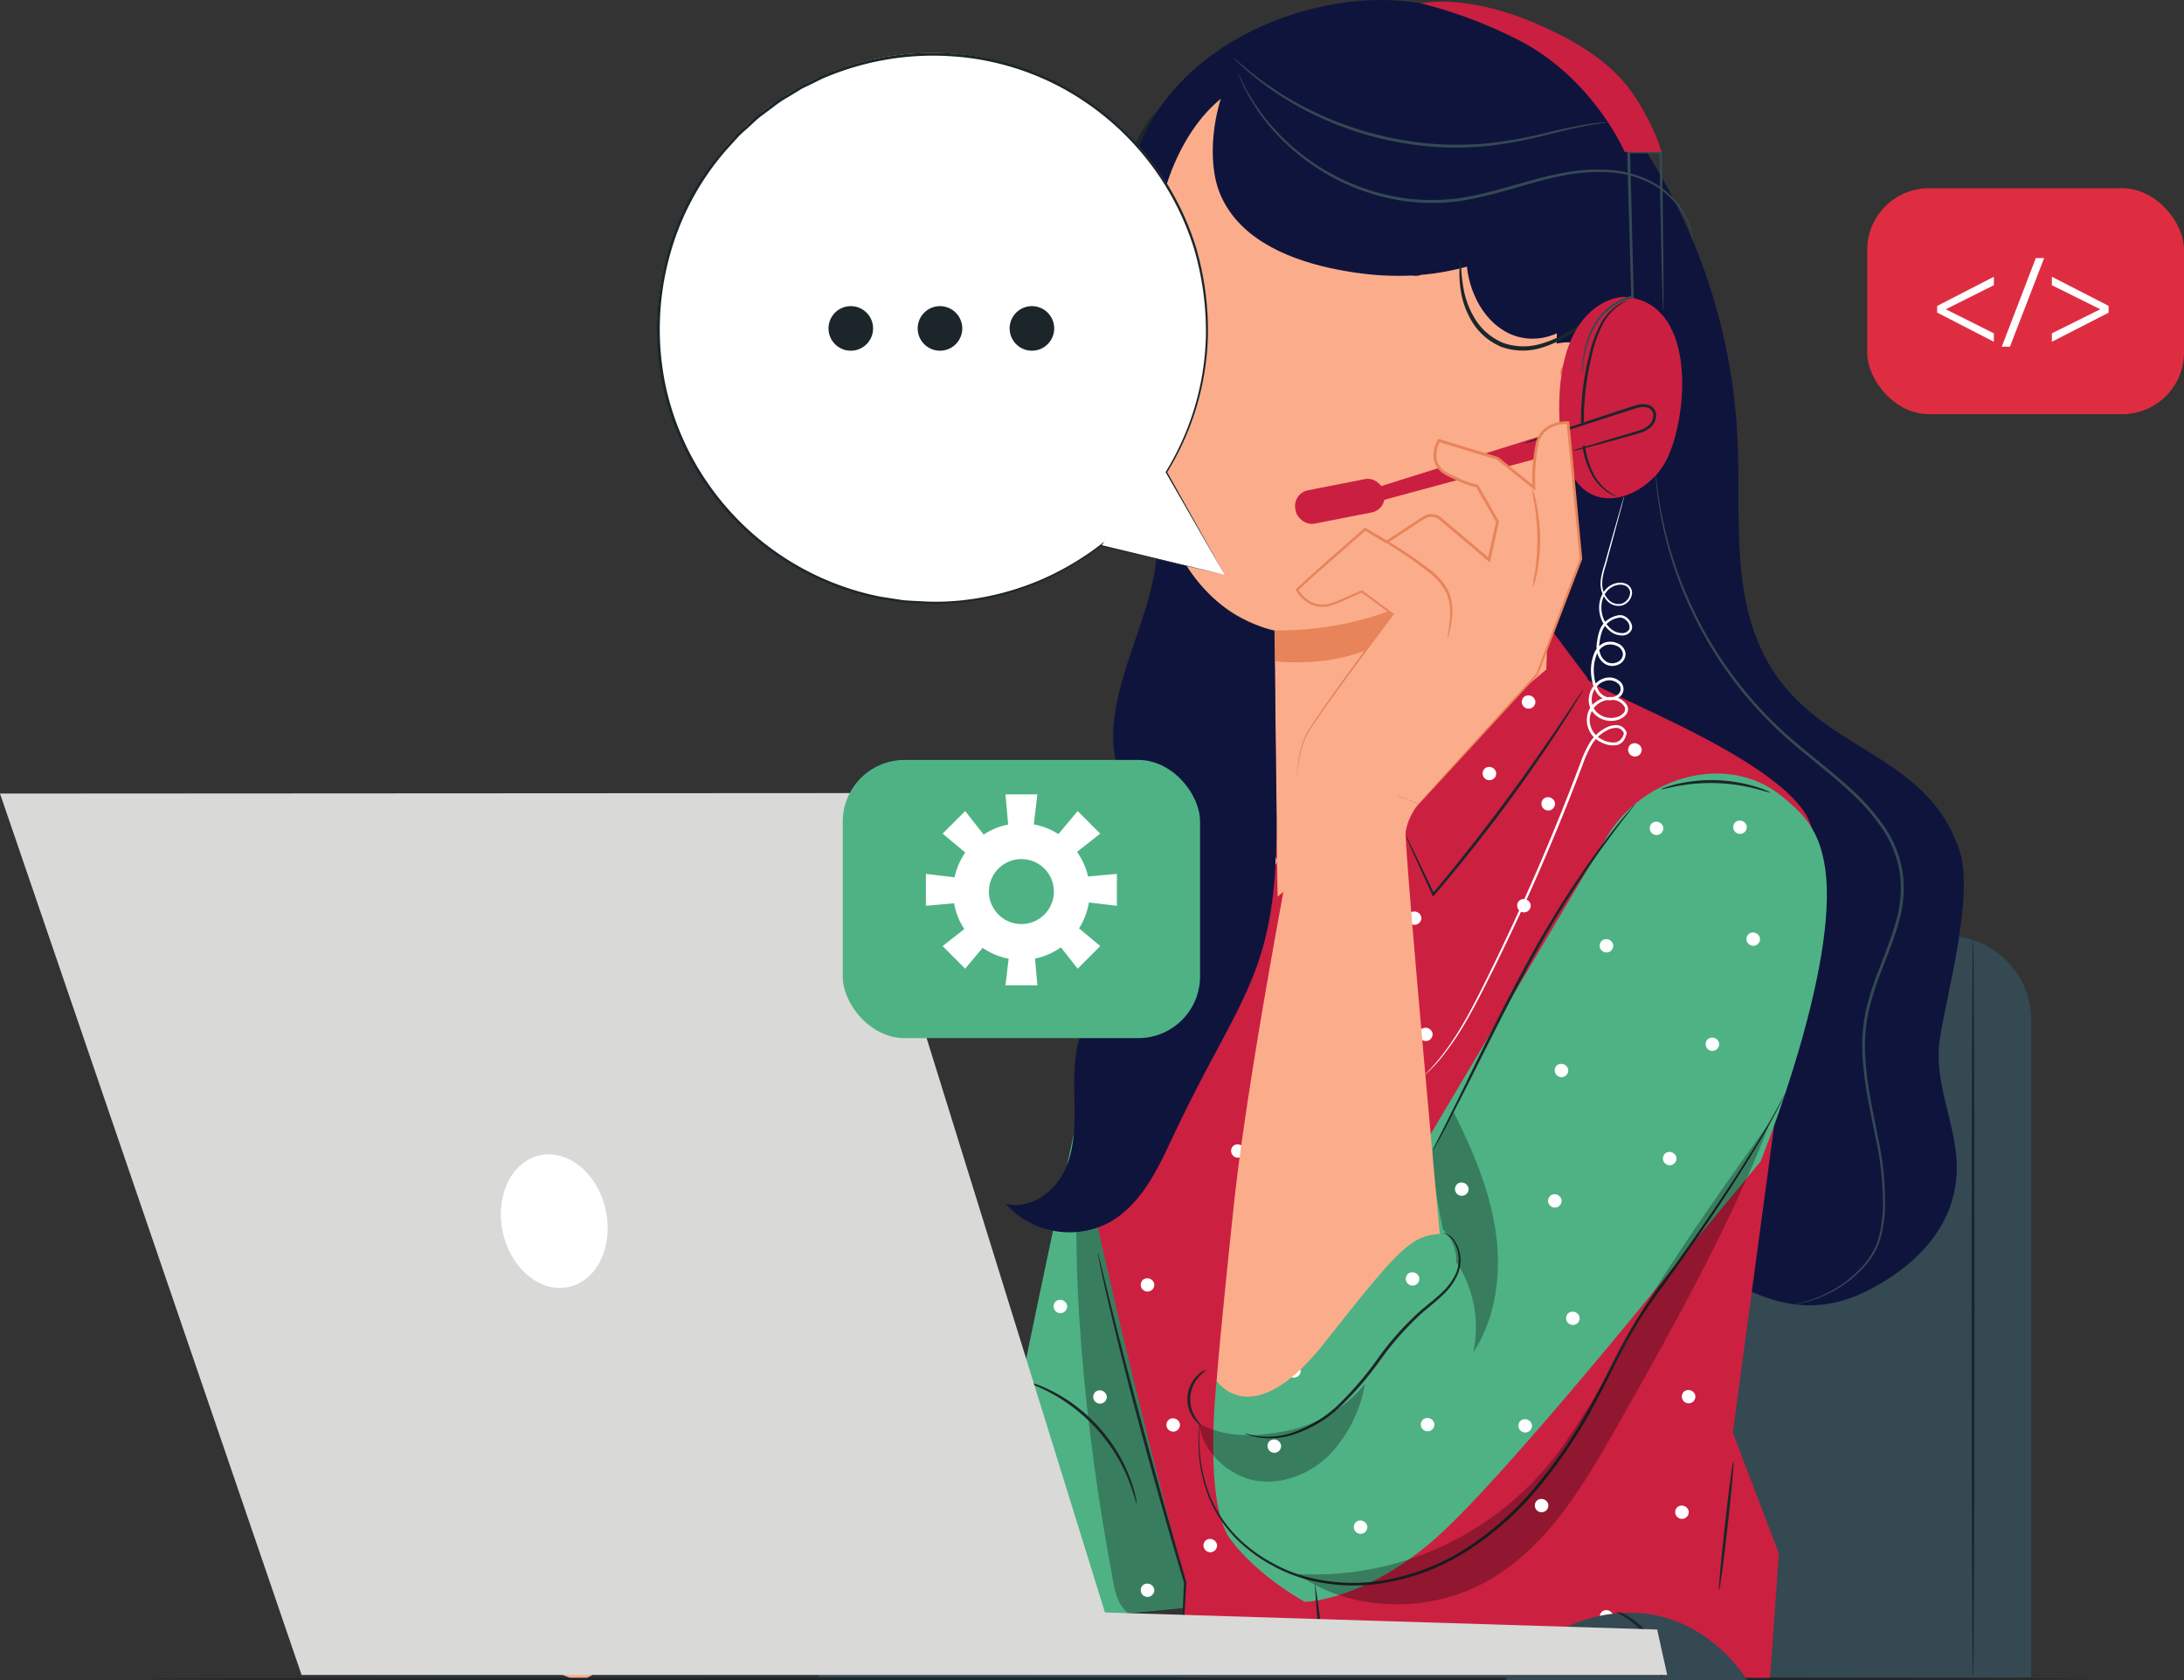 <svg xmlns="http://www.w3.org/2000/svg" width="391" height="300.82" viewBox="0 0 391 300.82">
  <rect x="0" y="0" width="391" height="300.82" fill="#333333" stroke="none"/>
  <g id="Group_4020" data-name="Group 4020" transform="translate(-296.319 -744.267)">
    <g id="Group_3796" data-name="Group 3796" transform="translate(536.186 911.796)">
      <path id="Rectangle_1607" data-name="Rectangle 1607" d="M15.126,0h93.526a15.126,15.126,0,0,1,15.126,15.126V132.744a0,0,0,0,1,0,0H0a0,0,0,0,1,0,0V15.126A15.126,15.126,0,0,1,15.126,0Z" fill="#344952"/>
      <g id="Group_3795" data-name="Group 3795" transform="translate(113.111 0.677)">
        <path id="Path_2247" data-name="Path 2247" d="M756.475,912.473c.144,0,.261,29.551.261,66s-.117,66-.261,66-.26-29.546-.26-66S756.332,912.473,756.475,912.473Z" transform="translate(-756.215 -912.473)" fill="#1c262a"/>
      </g>
    </g>
    <g id="Group_3986" data-name="Group 3986" transform="translate(386.508 744.267)">
      <g id="Group_3798" data-name="Group 3798" transform="translate(166.546 15.825)">
        <path id="Path_2248" data-name="Path 2248" d="M695.5,767.686a104.977,104.977,0,0,1,18.813,55.337c.582,13.3-1.208,27.474,5.1,39.2,9.055,16.816,28.649,16.245,34.648,34.377,2.609,7.886-2.2,25.242-3.5,33.447-1.474,9.326,4.23,17.156,2.756,26.482-1.351,8.549-7.748,14.65-15.433,18.631-6.836,3.541-13.157,3.635-20.27.69-13.552-5.61-24.833-11.533-34.489-22.574-13.557-15.5-17.652-36.965-19.968-57.427a503.974,503.974,0,0,1,3.069-135.753" transform="translate(-659.974 -760.092)" fill="#0f143d"/>
        <g id="Group_3797" data-name="Group 3797" transform="translate(39.61 68.373)">
          <path id="Path_2249" data-name="Path 2249" d="M724.48,977.753s.147-.046.437-.11.727-.135,1.281-.3a21.126,21.126,0,0,0,4.683-1.872,20.77,20.77,0,0,0,6.185-4.959,13.013,13.013,0,0,0,2.419-4.289,23.554,23.554,0,0,0,.845-5.495,53.894,53.894,0,0,0-1.3-12.742c-.872-4.537-2.055-9.381-2.34-14.623a30.179,30.179,0,0,1,.566-8.018,52.257,52.257,0,0,1,2.543-7.979c1.017-2.647,2.089-5.322,2.864-8.125a20.815,20.815,0,0,0,.693-8.7,19.672,19.672,0,0,0-3.244-8.084,37.562,37.562,0,0,0-5.671-6.425c-4.132-3.855-8.6-7.04-12.423-10.616a70.348,70.348,0,0,1-16.179-22.337,68.529,68.529,0,0,1-3.725-9.973c-.48-1.493-.753-2.931-1.1-4.228l-.7-3.6c-.319-2.184-.55-3.88-.614-5.041-.043-.56-.077-1-.1-1.316-.02-.3-.017-.45-.017-.45s.033.15.07.445c.038.319.089.753.154,1.311.1,1.155.361,2.844.708,5.016.225,1.079.475,2.276.747,3.583.357,1.29.643,2.719,1.135,4.2a69.326,69.326,0,0,0,3.779,9.9,70.522,70.522,0,0,0,16.17,22.139c3.8,3.54,8.277,6.717,12.446,10.6a38.031,38.031,0,0,1,5.753,6.509,20.178,20.178,0,0,1,3.33,8.3,21.322,21.322,0,0,1-.709,8.91c-.789,2.843-1.87,5.532-2.888,8.172a51.88,51.88,0,0,0-2.532,7.9,29.726,29.726,0,0,0-.573,7.891c.267,5.181,1.427,10.013,2.284,14.565a53.877,53.877,0,0,1,1.24,12.842,23.729,23.729,0,0,1-.9,5.58,13.276,13.276,0,0,1-2.509,4.371,20.759,20.759,0,0,1-6.315,4.954,20.234,20.234,0,0,1-4.752,1.794A12.135,12.135,0,0,1,724.48,977.753Z" transform="translate(-699.584 -828.465)" fill="#344952"/>
        </g>
      </g>
      <g id="Group_3832" data-name="Group 3832" transform="translate(0 111.63)">
        <g id="Group_3819" data-name="Group 3819" transform="translate(0 24.533)">
          <g id="Group_3817" data-name="Group 3817">
            <path id="Path_2250" data-name="Path 2250" d="M538.3,1013.486l47.987-22.793s18.69-90.745,22.224-97.56,18.306-12.7,18.306-12.7l-2.475,122.881-4.384,28.344-67.679,6.412Z" transform="translate(-493.427 -880.43)" fill="#4eb285"/>
            <g id="Group_3815" data-name="Group 3815" transform="translate(0 124.253)">
              <g id="Group_3799" data-name="Group 3799" transform="translate(2.989 30.3)">
                <path id="Path_2251" data-name="Path 2251" d="M497.338,1034.983c-.265-.01-1.6.825-.481,2.932s9.243,9.075,11.634,6.648-1.26-5.389-1.26-5.389Z" transform="translate(-496.417 -1034.983)" fill="#fbad8b"/>
              </g>
              <g id="Group_3802" data-name="Group 3802" transform="translate(0 6.93)">
                <g id="Group_3801" data-name="Group 3801">
                  <g id="Group_3800" data-name="Group 3800">
                    <path id="Path_2252" data-name="Path 2252" d="M507.576,1039.269s9.812,1.237,13.591,2.673c4.1,1.56,9.1.5,12.464-1.782a35.45,35.45,0,0,0,5.324-4.339l12.519-.2a15.029,15.029,0,0,0,2.442-15.512,16.776,16.776,0,0,0-2.868-4.886c-1.487-1.608-3.836-2.912-7.894-3.613l-14.873,3.212s-23.042-1.647-27.137.29c0,0-5.149,3.054-6.742,4.334-.6.483-2.425,6.346,1.322,9.394,0,0-3.262,2.595-1.495,4.922l.847,1.033s-2.195,2.84-1.068,4.076,10.985,7.015,14.512,5.637.608-4.644-.944-5.242" transform="translate(-493.427 -1011.613)" fill="#fbad8b"/>
                  </g>
                </g>
              </g>
              <g id="Group_3804" data-name="Group 3804" transform="translate(2.243 19.091)">
                <g id="Group_3803" data-name="Group 3803">
                  <path id="Path_2253" data-name="Path 2253" d="M498.191,1023.777a9.142,9.142,0,0,1,1.219.435c.777.3,1.9.716,3.32,1.166.707.226,1.487.455,2.33.678s1.759.41,2.712.719a5.816,5.816,0,0,1,2.7,1.63,3.335,3.335,0,0,1,.722,3.29,2.6,2.6,0,0,1-1.218,1.309,4.566,4.566,0,0,1-1.639.456,13.584,13.584,0,0,1-3.126-.165,27.583,27.583,0,0,1-5.085-1.325c-1.409-.5-2.52-.969-3.287-1.3a7.653,7.653,0,0,1-1.171-.555,7.982,7.982,0,0,1,1.23.407c.784.281,1.909.71,3.321,1.169a29.353,29.353,0,0,0,5.046,1.226,13.553,13.553,0,0,0,3.03.14,4.209,4.209,0,0,0,1.49-.417,2.189,2.189,0,0,0,1.029-1.1,2.953,2.953,0,0,0-.649-2.879,5.511,5.511,0,0,0-2.514-1.529c-.918-.309-1.837-.5-2.682-.75s-1.626-.485-2.332-.73c-1.412-.488-2.529-.951-3.29-1.293A6.928,6.928,0,0,1,498.191,1023.777Z" transform="translate(-495.67 -1023.774)" fill="#e8845a"/>
                </g>
              </g>
              <g id="Group_3806" data-name="Group 3806" transform="translate(3.415 11.997)">
                <g id="Group_3805" data-name="Group 3805">
                  <path id="Path_2254" data-name="Path 2254" d="M499.073,1016.683a8.6,8.6,0,0,1,1.213.44c.773.3,1.892.726,3.295,1.194s3.091.976,4.992,1.432a6.832,6.832,0,0,1,2.909,1.177,2.479,2.479,0,0,1,.854,1.505,3.134,3.134,0,0,1-.254,1.751,4.209,4.209,0,0,1-2.568,2.186,6.793,6.793,0,0,1-3.128.248,30.022,30.022,0,0,1-5.029-1.457L498.041,1024a7.865,7.865,0,0,1-1.2-.478,7.765,7.765,0,0,1,1.249.327l3.356,1.037a32.473,32.473,0,0,0,4.987,1.357,6.475,6.475,0,0,0,2.95-.253,3.833,3.833,0,0,0,2.324-1.972,2.32,2.32,0,0,0-.489-2.788,6.619,6.619,0,0,0-2.736-1.113,51.811,51.811,0,0,1-5-1.524c-1.4-.506-2.506-.978-3.262-1.321A7.059,7.059,0,0,1,499.073,1016.683Z" transform="translate(-496.842 -1016.68)" fill="#e8845a"/>
                </g>
              </g>
              <g id="Group_3808" data-name="Group 3808" transform="translate(9.411 10.092)">
                <g id="Group_3807" data-name="Group 3807">
                  <path id="Path_2255" data-name="Path 2255" d="M503.8,1018.709a74.925,74.925,0,0,0-.945-3.931,4.9,4.9,0,0,1,.945,3.931Z" transform="translate(-502.839 -1014.775)" fill="#e8845a"/>
                </g>
              </g>
              <g id="Group_3812" data-name="Group 3812" transform="translate(9.872)">
                <g id="Group_3809" data-name="Group 3809" transform="translate(0.202 0.203)">
                  <path id="Path_2256" data-name="Path 2256" d="M538.431,1019l-8.748-3.371s-24.292-11.337-24.7-10.723-1.727.547-1.439,3.509,14.443,8.931,14.891,9.958-.3,6.214,4.929,9.929,9,3.8,9,3.8" transform="translate(-503.501 -1004.886)" fill="#fbad8b"/>
                </g>
                <g id="Group_3811" data-name="Group 3811">
                  <g id="Group_3810" data-name="Group 3810">
                    <path id="Path_2257" data-name="Path 2257" d="M532.363,1032.1a.653.653,0,0,1-.208.006c-.137-.006-.34-.021-.605-.059a13.675,13.675,0,0,1-2.272-.545,22.011,22.011,0,0,1-7.418-4.269,10.534,10.534,0,0,1-2.982-5.114,24.036,24.036,0,0,1-.517-3.266,1.847,1.847,0,0,0-.086-.376.706.706,0,0,0-.229-.234,7.891,7.891,0,0,0-.71-.459c-.5-.293-1.015-.573-1.54-.855-2.107-1.123-4.35-2.258-6.612-3.558-1.13-.65-2.268-1.339-3.372-2.127a12.752,12.752,0,0,1-1.584-1.321,4.395,4.395,0,0,1-.667-.843,1.853,1.853,0,0,1-.2-.546,4.354,4.354,0,0,1-.052-.538,3.834,3.834,0,0,1,.375-2.113,2.5,2.5,0,0,1,.771-.774,1.469,1.469,0,0,0,.336-.29c.026-.024-.021.009.084-.083a.263.263,0,0,1,.171-.055.808.808,0,0,1,.172.014c.093.018.181.038.265.062,1.315.4,2.52.935,3.728,1.431,2.4,1.013,4.694,2.035,6.876,3.015,4.362,1.965,8.268,3.778,11.543,5.314.82.376,1.6.768,2.336,1.082l2.14.842,3.425,1.356,2.158.873.558.237a.824.824,0,0,1,.185.094.8.8,0,0,1-.2-.055l-.573-.2-2.187-.8-3.453-1.293-2.154-.813c-.762-.312-1.529-.69-2.356-1.06l-11.576-5.231c-2.185-.97-4.48-1.985-6.877-2.99-1.2-.49-2.426-1.023-3.68-1.408-.078-.022-.154-.039-.226-.053a.467.467,0,0,0-.08-.008c-.005-.014,0,.03-.012-.033s.005-.065-.016-.1a.068.068,0,0,0-.029-.029c.276.187.07.061.128.106l-.024.031a1.83,1.83,0,0,1-.423.376,2.1,2.1,0,0,0-.659.653,3.474,3.474,0,0,0-.317,1.884,1.811,1.811,0,0,0,.2.9,4.01,4.01,0,0,0,.6.758,12.484,12.484,0,0,0,1.529,1.276c1.084.774,2.212,1.461,3.335,2.11,2.247,1.3,4.481,2.438,6.589,3.572.527.286,1.046.569,1.551.871a7.916,7.916,0,0,1,.743.487,1.021,1.021,0,0,1,.344.388,2.175,2.175,0,0,1,.1.453,23.971,23.971,0,0,0,.49,3.24,10.269,10.269,0,0,0,2.855,4.99,20.109,20.109,0,0,0,3.937,2.8,20.877,20.877,0,0,0,3.33,1.526,15.731,15.731,0,0,0,2.234.615c.261.051.461.079.6.1A.985.985,0,0,1,532.363,1032.1Z" transform="translate(-503.299 -1004.683)" fill="#e8845a"/>
                  </g>
                </g>
              </g>
              <g id="Group_3814" data-name="Group 3814" transform="translate(2.141 28.557)">
                <g id="Group_3813" data-name="Group 3813">
                  <path id="Path_2258" data-name="Path 2258" d="M505.573,1033.244a3.059,3.059,0,0,1,.93.271,9.166,9.166,0,0,1,2.29,1.324,8.257,8.257,0,0,1,1.324,1.284,2.786,2.786,0,0,1,.706,2.045,2.269,2.269,0,0,1-1.619,1.75,4.379,4.379,0,0,1-2.546-.08,46.737,46.737,0,0,1-8.053-3.234,25.753,25.753,0,0,1-2.265-1.339,4,4,0,0,1-.771-.581,4.818,4.818,0,0,1,.854.445c.538.3,1.322.733,2.313,1.217a55.914,55.914,0,0,0,8.031,3.1,4.034,4.034,0,0,0,2.311.094,1.894,1.894,0,0,0,1.371-1.423,2.467,2.467,0,0,0-.6-1.784,8.421,8.421,0,0,0-1.237-1.266A13.831,13.831,0,0,0,505.573,1033.244Z" transform="translate(-495.568 -1033.24)" fill="#e8845a"/>
                </g>
              </g>
            </g>
            <g id="Group_3816" data-name="Group 3816" transform="translate(102.503 64.091)" opacity="0.3">
              <path id="Path_2259" data-name="Path 2259" d="M619.61,1031.684c-7.859-26.509-14.792-60.654-22.651-87.163-2.873,24.475.723,56.784,5.228,81.011.528,2.839.77,5.623,2.972,7.49l14.451-1.338" transform="translate(-595.93 -944.521)" fill="#030504"/>
            </g>
          </g>
          <g id="Group_3818" data-name="Group 3818" transform="translate(92.743 110.896)">
            <path id="Path_2260" data-name="Path 2260" d="M606.738,1013.486c-.1.025-.437-1.731-1.5-4.377a30.589,30.589,0,0,0-2.254-4.46,30.872,30.872,0,0,0-8.276-8.914,30.748,30.748,0,0,0-4.281-2.579c-2.56-1.259-4.286-1.72-4.253-1.823a5.671,5.671,0,0,1,1.217.288,11.526,11.526,0,0,1,1.4.461,19,19,0,0,1,1.8.742,28.034,28.034,0,0,1,4.4,2.52,29.456,29.456,0,0,1,8.408,9.056,27.912,27.912,0,0,1,2.187,4.575,18.791,18.791,0,0,1,.607,1.85,11.556,11.556,0,0,1,.356,1.425A5.632,5.632,0,0,1,606.738,1013.486Z" transform="translate(-586.171 -991.326)" fill="#1c262a"/>
          </g>
        </g>
        <path id="Path_2261" data-name="Path 2261" d="M621.727,879.193s-25.138,56.151-25.138,66.46,18.835,81.936,18.835,81.936c-.179,2.842-.912,17.119-.912,17.119l105.59.362h0l1.607-22.7-8.241-21.631L721.7,939.6s5.542-35.5,6.035-45.43c.616-12.424-41.466-26.823-40.318-28.543l-7.267-9.727L638.518,889.7l-8.225-23.759-9.857,9.316Z" transform="translate(-493.427 -855.897)" fill="#cc2041"/>
        <path id="Path_2262" data-name="Path 2262" d="M690.873,894.13c-11.426,19.337-32.344,54.576-32.344,54.576l-37.48,42.734s-2.451,21.717,2.452,28.373,13.311,11.208,13.311,11.208,9.895,0,22.462-10.508,47.243-53.943,47.243-53.943l11.91-14.361s14.2-34.884,11.546-52.637c-1.022-6.845-3.936-9.692-7.825-12.831C712.378,878.857,697.26,883.321,690.873,894.13Z" transform="translate(-493.427 -855.897)" fill="#4eb285"/>
        <g id="Group_3820" data-name="Group 3820" transform="translate(124.361 84.189)">
          <path id="Path_2263" data-name="Path 2263" d="M722.828,940.086a2.537,2.537,0,0,1-.173.4c-.135.279-.319.656-.554,1.139-.5,1-1.26,2.452-2.3,4.293-2.068,3.691-5.282,8.9-9.489,15.189-2.1,3.141-4.461,6.549-7.043,10.168-2.558,3.642-5.533,7.35-7.955,11.71-2.485,4.32-4.619,9.122-7.273,13.886a87.071,87.071,0,0,1-9.525,13.91,55.714,55.714,0,0,1-12.626,11.16,39.711,39.711,0,0,1-14.617,5.661,32.868,32.868,0,0,1-14.163-.6,27.011,27.011,0,0,1-5.989-2.429,27.334,27.334,0,0,1-4.935-3.341,23.008,23.008,0,0,1-6.183-8.093,26.091,26.091,0,0,1-2.015-7.442,33.384,33.384,0,0,1-.171-4.871c.031-.537.055-.957.073-1.266a2.529,2.529,0,0,1,.043-.429,2.7,2.7,0,0,1,.01.432c-.005.309-.012.728-.021,1.265a36.96,36.96,0,0,0,.267,4.844,26.372,26.372,0,0,0,2.078,7.346,22.848,22.848,0,0,0,6.156,7.932,27.1,27.1,0,0,0,4.889,3.269,26.667,26.667,0,0,0,5.912,2.366,32.515,32.515,0,0,0,13.969.543,39.332,39.332,0,0,0,14.425-5.619,55.422,55.422,0,0,0,12.5-11.066,87.167,87.167,0,0,0,9.475-13.82c2.646-4.734,4.791-9.535,7.3-13.876,2.452-4.387,5.458-8.108,8.02-11.723,2.595-3.606,4.966-7,7.089-10.123,4.241-6.251,7.5-11.429,9.618-15.084,1.068-1.823,1.857-3.261,2.384-4.24l.6-1.114A2.706,2.706,0,0,1,722.828,940.086Z" transform="translate(-617.788 -940.086)" fill="#1c262a"/>
        </g>
        <g id="Group_3821" data-name="Group 3821" transform="translate(122.387 133.607)">
          <path id="Path_2264" data-name="Path 2264" d="M619.173,989.511c.045.075-.533.4-1.221,1.169a6.057,6.057,0,0,0-.681,7.367c.536.88,1.044,1.307.986,1.372-.029.047-.638-.285-1.292-1.168a5.913,5.913,0,0,1,.723-7.829A3,3,0,0,1,619.173,989.511Z" transform="translate(-615.814 -989.504)" fill="#1c262a"/>
        </g>
        <g id="Group_3822" data-name="Group 3822" transform="translate(132.639 109.027)">
          <path id="Path_2265" data-name="Path 2265" d="M626.066,1000.857a2.6,2.6,0,0,1,.587.135c.19.048.419.127.7.191l.97.178a13.877,13.877,0,0,0,6.181-.575,22.822,22.822,0,0,0,7.958-4.677,60.544,60.544,0,0,0,7.457-8.655,52.254,52.254,0,0,1,7.684-8.589c1.36-1.143,2.7-2.154,3.806-3.241a10.769,10.769,0,0,0,2.5-3.446,6.274,6.274,0,0,0-.577-5.9,4.54,4.54,0,0,0-1.807-1.35,2.4,2.4,0,0,1,.582.168,3.912,3.912,0,0,1,1.384,1.056,6.424,6.424,0,0,1,.761,6.16,10.974,10.974,0,0,1-2.541,3.62c-1.124,1.126-2.462,2.159-3.8,3.3a53.563,53.563,0,0,0-7.581,8.54,58.726,58.726,0,0,1-7.555,8.7,22.679,22.679,0,0,1-8.166,4.668,13.515,13.515,0,0,1-6.322.423l-.975-.228c-.278-.081-.505-.176-.692-.241A2.737,2.737,0,0,1,626.066,1000.857Z" transform="translate(-626.066 -964.924)" fill="#1c262a"/>
        </g>
        <g id="Group_3823" data-name="Group 3823" transform="translate(166.274 32.294)">
          <path id="Path_2266" data-name="Path 2266" d="M695.958,888.191a3.871,3.871,0,0,1-.419.6l-1.281,1.665c-1.14,1.423-2.71,3.544-4.622,6.182A202.871,202.871,0,0,0,676.3,918.313c-4.714,8.762-8.619,16.89-11.605,22.693-1.485,2.906-2.707,5.248-3.587,6.847l-1.018,1.839a3.935,3.935,0,0,1-.386.624,3.9,3.9,0,0,1,.294-.673c.235-.477.544-1.1.931-1.884l3.437-6.918c2.9-5.842,6.753-14,11.476-22.776a183.256,183.256,0,0,1,13.5-21.638c1.954-2.617,3.572-4.708,4.762-6.094l1.358-1.6A3.957,3.957,0,0,1,695.958,888.191Z" transform="translate(-659.701 -888.19)" fill="#1c262a"/>
        </g>
        <g id="Group_3824" data-name="Group 3824" transform="translate(124.504 136.149)" opacity="0.3">
          <path id="Path_2267" data-name="Path 2267" d="M617.931,999.126c4.875,2.643,10.227,2.362,15.669,1.294a24.322,24.322,0,0,0,13.995-8.374,24.375,24.375,0,0,1-6.448,12.78c-3.466,3.384-8.484,5.353-13.249,4.48s-9.574-5.352-9.967-10.18" transform="translate(-617.931 -992.046)" fill="#030504"/>
        </g>
        <g id="Group_3825" data-name="Group 3825" transform="translate(166.259 87.429)" opacity="0.3">
          <path id="Path_2268" data-name="Path 2268" d="M664.034,970.269A21.5,21.5,0,0,1,667,986.388c4.129-6.323,5.1-14.327,3.988-21.8s-4.145-14.513-7.526-21.266c0,0-3.728,6.295-3.763,6.99-.18,3.634,1.158,10.479,1.861,14.05a7.829,7.829,0,0,1,2.272,7.059" transform="translate(-659.687 -943.326)" fill="#030504"/>
        </g>
        <g id="Group_3826" data-name="Group 3826" transform="translate(141.028 89.288)" opacity="0.3">
          <path id="Path_2269" data-name="Path 2269" d="M634.455,1025.287c9.938,7.746,24.685,8.112,35.558,1.746,10.472-6.13,16.918-17.166,22.9-27.722,9.264-16.34,20.568-36.547,27.186-54.126,0,0-18.553,25.312-24.144,36.222a180.467,180.467,0,0,1-12.651,21.309,54.588,54.588,0,0,1-47.888,23.326" transform="translate(-634.455 -945.185)" fill="#030504"/>
        </g>
        <g id="Group_3827" data-name="Group 3827" transform="translate(106.335 112.626)">
          <path id="Path_2270" data-name="Path 2270" d="M614.512,1044.708a1.169,1.169,0,0,1-.016-.314c0-.244.01-.544.017-.911.03-.85.072-2.01.125-3.465.14-3.042.335-7.308.571-12.438l.008.071c-1.8-6-3.9-13.274-6.07-21.135-2.882-10.418-5.314-19.9-6.95-26.79-.816-3.446-1.453-6.241-1.852-8.181-.19-.933-.341-1.676-.455-2.235a4.54,4.54,0,0,1-.124-.787,4.557,4.557,0,0,1,.227.764q.206.83.55,2.213l2.012,8.138c1.726,6.866,4.213,16.325,7.094,26.739,2.172,7.858,4.24,15.141,5.981,21.151l.011.037,0,.034c-.311,5.128-.569,9.392-.754,12.433-.1,1.452-.183,2.61-.243,3.458-.032.367-.059.665-.08.908A1.1,1.1,0,0,1,614.512,1044.708Z" transform="translate(-599.762 -968.523)" fill="#1c262a"/>
        </g>
        <g id="Group_3828" data-name="Group 3828" transform="translate(207.222 28.036)">
          <path id="Path_2271" data-name="Path 2271" d="M720.147,886.14c-.03.08-1.08-.292-2.815-.722A32.432,32.432,0,0,0,703.5,885c-1.758.326-2.828.634-2.853.553-.011-.035.246-.146.721-.318a18.746,18.746,0,0,1,2.056-.6,27.412,27.412,0,0,1,14,.419,18.352,18.352,0,0,1,2.017.717C719.911,885.98,720.16,886.106,720.147,886.14Z" transform="translate(-700.65 -883.933)" fill="#1c262a"/>
        </g>
        <g id="Group_3829" data-name="Group 3829" transform="translate(161.464 11.807)">
          <path id="Path_2272" data-name="Path 2272" d="M686.7,867.7a2.489,2.489,0,0,1-.267.518c-.224.377-.505.852-.851,1.434-.751,1.238-1.865,3.012-3.275,5.184-2.829,4.335-6.875,10.241-11.662,16.528-3.852,5.068-7.583,9.615-10.638,13.178l-.215.25-.135-.3-3.526-7.734-.945-2.149a4.051,4.051,0,0,1-.293-.773,4.179,4.179,0,0,1,.406.72l1.048,2.1,3.689,7.657-.349-.046c3-3.6,6.7-8.163,10.543-13.222,4.779-6.277,8.866-12.139,11.771-16.417l3.41-5.089.933-1.381A2.484,2.484,0,0,1,686.7,867.7Z" transform="translate(-654.892 -867.704)" fill="#1c262a"/>
        </g>
        <g id="Group_3830" data-name="Group 3830" transform="translate(217.555 149.925)">
          <path id="Path_2273" data-name="Path 2273" d="M711.008,1028.95c-.143-.016.315-5.207,1.023-11.592s1.4-11.552,1.541-11.536-.315,5.2-1.023,11.593S711.151,1028.966,711.008,1028.95Z" transform="translate(-710.982 -1005.822)" fill="#1c262a"/>
        </g>
        <g id="Group_3831" data-name="Group 3831" transform="translate(145.168 171.692)">
          <path id="Path_2274" data-name="Path 2274" d="M638.631,1027.589a148.659,148.659,0,0,1,1.865,17.481,148.745,148.745,0,0,1-1.865-17.481Z" transform="translate(-638.595 -1027.589)" fill="#1c262a"/>
        </g>
        <path id="Path_2275" data-name="Path 2275" d="M692.041,913.374a1.277,1.277,0,0,0-1.938-.77l-.067.056a1.213,1.213,0,1,0,2.005.714Z" transform="translate(-493.427 -855.897)" fill="#fff"/>
        <path id="Path_2276" data-name="Path 2276" d="M681.614,887.959a1.277,1.277,0,0,0-1.938-.77l-.068.056a1.213,1.213,0,1,0,2.006.714Z" transform="translate(-493.427 -855.897)" fill="#fff"/>
        <path id="Path_2277" data-name="Path 2277" d="M657.685,908.424a1.277,1.277,0,0,0-1.939-.77l-.067.055a1.213,1.213,0,1,0,2.006.715Z" transform="translate(-493.427 -855.897)" fill="#fff"/>
        <path id="Path_2278" data-name="Path 2278" d="M631.817,898.147a1.278,1.278,0,0,0-1.939-.77l-.067.056a1.213,1.213,0,1,0,2.006.714Z" transform="translate(-493.427 -855.897)" fill="#fff"/>
        <path id="Path_2279" data-name="Path 2279" d="M627.241,888.017a1.278,1.278,0,0,0-1.939-.77l-.067.056a1.213,1.213,0,1,0,2.006.714Z" transform="translate(-493.427 -855.897)" fill="#fff"/>
        <path id="Path_2280" data-name="Path 2280" d="M629.228,876.312a1.278,1.278,0,0,0-1.939-.77l-.067.056a1.213,1.213,0,1,0,2.006.714Z" transform="translate(-493.427 -855.897)" fill="#fff"/>
        <path id="Path_2281" data-name="Path 2281" d="M614.9,892.412a1.278,1.278,0,0,0-1.939-.77l-.067.056a1.213,1.213,0,1,0,2.006.714Z" transform="translate(-493.427 -855.897)" fill="#fff"/>
        <path id="Path_2282" data-name="Path 2282" d="M648.087,897.055a1.278,1.278,0,0,0-1.939-.77l-.067.056a1.213,1.213,0,1,0,2.006.714Z" transform="translate(-493.427 -855.897)" fill="#fff"/>
        <path id="Path_2283" data-name="Path 2283" d="M619.992,917.921a1.278,1.278,0,0,0-1.939-.77l-.067.056a1.213,1.213,0,1,0,2.006.714Z" transform="translate(-493.427 -855.897)" fill="#fff"/>
        <path id="Path_2284" data-name="Path 2284" d="M594.273,977.942a1.277,1.277,0,0,0-1.938-.77l-.067.056a1.213,1.213,0,1,0,2.005.714Z" transform="translate(-493.427 -855.897)" fill="#fff"/>
        <path id="Path_2285" data-name="Path 2285" d="M603.45,943.326a1.278,1.278,0,0,0-1.939-.77l-.067.056a1.213,1.213,0,1,0,2.006.714Z" transform="translate(-493.427 -855.897)" fill="#fff"/>
        <path id="Path_2286" data-name="Path 2286" d="M671.088,882.541a1.277,1.277,0,0,0-1.939-.77l-.067.055a1.213,1.213,0,1,0,2.006.715Z" transform="translate(-493.427 -855.897)" fill="#fff"/>
        <path id="Path_2287" data-name="Path 2287" d="M703.368,951.469a1.278,1.278,0,0,0-1.939-.77l-.067.056a1.213,1.213,0,1,0,2.006.714Z" transform="translate(-493.427 -855.897)" fill="#fff"/>
        <path id="Path_2288" data-name="Path 2288" d="M715.946,892.152a1.277,1.277,0,0,0-1.938-.771l-.068.056a1.213,1.213,0,1,0,2.006.715Z" transform="translate(-493.427 -855.897)" fill="#fff"/>
        <path id="Path_2289" data-name="Path 2289" d="M711.008,931a1.278,1.278,0,0,0-1.939-.77l-.067.056a1.213,1.213,0,1,0,2.006.714Z" transform="translate(-493.427 -855.897)" fill="#fff"/>
        <path id="Path_2290" data-name="Path 2290" d="M682.8,959.046a1.278,1.278,0,0,0-1.939-.77l-.067.056a1.213,1.213,0,1,0,2.006.714Z" transform="translate(-493.427 -855.897)" fill="#fff"/>
        <path id="Path_2291" data-name="Path 2291" d="M683.988,935.7a1.278,1.278,0,0,0-1.939-.77l-.067.056a1.213,1.213,0,1,0,2.006.714Z" transform="translate(-493.427 -855.897)" fill="#fff"/>
        <path id="Path_2292" data-name="Path 2292" d="M701.006,892.354a1.277,1.277,0,0,0-1.938-.77l-.067.056a1.213,1.213,0,1,0,2.005.714Z" transform="translate(-493.427 -855.897)" fill="#fff"/>
        <path id="Path_2293" data-name="Path 2293" d="M678.1,869.731a1.277,1.277,0,0,0-1.938-.77l-.068.056a1.213,1.213,0,1,0,2.006.714Z" transform="translate(-493.427 -855.897)" fill="#fff"/>
        <path id="Path_2294" data-name="Path 2294" d="M677.266,906.2a1.277,1.277,0,0,0-1.939-.77l-.067.055a1.213,1.213,0,1,0,2.006.715Z" transform="translate(-493.427 -855.897)" fill="#fff"/>
        <path id="Path_2295" data-name="Path 2295" d="M648.02,1017.45a1.278,1.278,0,0,0-1.939-.77l-.067.056a1.213,1.213,0,1,0,2.006.714Z" transform="translate(-493.427 -855.897)" fill="#fff"/>
        <path id="Path_2296" data-name="Path 2296" d="M614.472,999.156a1.278,1.278,0,0,0-1.939-.771l-.067.056a1.213,1.213,0,1,0,2.006.715Z" transform="translate(-493.427 -855.897)" fill="#fff"/>
        <path id="Path_2297" data-name="Path 2297" d="M587.346,1008.122a1.278,1.278,0,0,0-1.939-.77l-.067.056a1.213,1.213,0,1,0,2.006.714Z" transform="translate(-493.427 -855.897)" fill="#fff"/>
        <path id="Path_2298" data-name="Path 2298" d="M584.442,1023.572a1.277,1.277,0,0,0-1.938-.771l-.067.056a1.213,1.213,0,1,0,2.005.715Z" transform="translate(-493.427 -855.897)" fill="#fff"/>
        <path id="Path_2299" data-name="Path 2299" d="M609.875,1028.747a1.278,1.278,0,0,0-1.939-.77l-.067.056a1.213,1.213,0,1,0,2.006.714Z" transform="translate(-493.427 -855.897)" fill="#fff"/>
        <path id="Path_2300" data-name="Path 2300" d="M601.371,994.149a1.277,1.277,0,0,0-1.939-.77l-.067.055a1.213,1.213,0,1,0,2.006.715Z" transform="translate(-493.427 -855.897)" fill="#fff"/>
        <path id="Path_2301" data-name="Path 2301" d="M632.574,1002.94a1.278,1.278,0,0,0-1.939-.77l-.067.056a1.213,1.213,0,1,0,2.006.714Z" transform="translate(-493.427 -855.897)" fill="#fff"/>
        <path id="Path_2302" data-name="Path 2302" d="M706.747,994.091a1.277,1.277,0,0,0-1.939-.77l-.067.055a1.213,1.213,0,1,0,2.006.715Z" transform="translate(-493.427 -855.897)" fill="#fff"/>
        <path id="Path_2303" data-name="Path 2303" d="M660.853,1038.067a1.277,1.277,0,0,0-1.938-.77l-.068.056a1.213,1.213,0,1,0,2.006.714Z" transform="translate(-493.427 -855.897)" fill="#fff"/>
        <path id="Path_2304" data-name="Path 2304" d="M680.427,1013.587a1.277,1.277,0,0,0-1.938-.77l-.068.056a1.213,1.213,0,1,0,2.006.714Z" transform="translate(-493.427 -855.897)" fill="#fff"/>
        <path id="Path_2305" data-name="Path 2305" d="M692.054,1033.5a1.277,1.277,0,0,0-1.939-.77l-.067.055a1.213,1.213,0,1,0,2.006.715Z" transform="translate(-493.427 -855.897)" fill="#fff"/>
        <path id="Path_2306" data-name="Path 2306" d="M659.7,929.235a1.276,1.276,0,0,0-1.938-.77l-.068.055a1.213,1.213,0,1,0,2.006.715Z" transform="translate(-493.427 -855.897)" fill="#fff"/>
        <path id="Path_2307" data-name="Path 2307" d="M686.028,980.061a1.277,1.277,0,0,0-1.939-.77l-.067.055a1.213,1.213,0,1,0,2.006.715Z" transform="translate(-493.427 -855.897)" fill="#fff"/>
        <path id="Path_2308" data-name="Path 2308" d="M677.491,999.313a1.278,1.278,0,0,0-1.939-.77l-.067.056a1.213,1.213,0,1,0,2.006.714Z" transform="translate(-493.427 -855.897)" fill="#fff"/>
        <path id="Path_2309" data-name="Path 2309" d="M705.56,1014.776a1.278,1.278,0,0,0-1.939-.771l-.067.056a1.213,1.213,0,1,0,2.006.715Z" transform="translate(-493.427 -855.897)" fill="#fff"/>
        <path id="Path_2310" data-name="Path 2310" d="M628.752,1037.1a1.276,1.276,0,0,0-1.938-.77l-.067.055a1.213,1.213,0,1,0,2.005.715Z" transform="translate(-493.427 -855.897)" fill="#fff"/>
        <path id="Path_2311" data-name="Path 2311" d="M564.75,1031.259a1.278,1.278,0,0,0-1.939-.77l-.067.056a1.213,1.213,0,1,0,2.006.714Z" transform="translate(-493.427 -855.897)" fill="#fff"/>
        <path id="Path_2312" data-name="Path 2312" d="M621.112,1020.747a1.278,1.278,0,0,0-1.939-.77l-.067.056a1.213,1.213,0,1,0,2.006.714Z" transform="translate(-493.427 -855.897)" fill="#fff"/>
        <path id="Path_2313" data-name="Path 2313" d="M567.124,1009.31a1.278,1.278,0,0,0-1.939-.77l-.067.056a1.213,1.213,0,1,0,2.006.714Z" transform="translate(-493.427 -855.897)" fill="#fff"/>
        <path id="Path_2314" data-name="Path 2314" d="M657.329,973.014a1.276,1.276,0,0,0-1.938-.77l-.067.055a1.213,1.213,0,1,0,2.005.715Z" transform="translate(-493.427 -855.897)" fill="#fff"/>
        <path id="Path_2315" data-name="Path 2315" d="M638.451,917.921a1.278,1.278,0,0,0-1.939-.77l-.067.056a1.213,1.213,0,1,0,2.006.714Z" transform="translate(-493.427 -855.897)" fill="#fff"/>
        <path id="Path_2316" data-name="Path 2316" d="M633.735,965.7a1.278,1.278,0,0,0-1.939-.771l-.067.056a1.213,1.213,0,1,0,2.006.715Z" transform="translate(-493.427 -855.897)" fill="#fff"/>
        <path id="Path_2317" data-name="Path 2317" d="M626.054,950.113a1.278,1.278,0,0,0-1.939-.77l-.067.056a1.213,1.213,0,1,0,2.006.714Z" transform="translate(-493.427 -855.897)" fill="#fff"/>
        <path id="Path_2318" data-name="Path 2318" d="M660.02,999.1a1.278,1.278,0,0,0-1.939-.771l-.067.056a1.213,1.213,0,1,0,2.006.715Z" transform="translate(-493.427 -855.897)" fill="#fff"/>
        <path id="Path_2319" data-name="Path 2319" d="M636.077,989.486a1.278,1.278,0,0,0-1.939-.77l-.067.056a1.213,1.213,0,1,0,2.006.714Z" transform="translate(-493.427 -855.897)" fill="#fff"/>
        <path id="Path_2320" data-name="Path 2320" d="M646.327,936.731a1.278,1.278,0,0,0-1.939-.77l-.067.056a1.213,1.213,0,1,0,2.006.714Z" transform="translate(-493.427 -855.897)" fill="#fff"/>
        <path id="Path_2321" data-name="Path 2321" d="M609.875,974.086a1.277,1.277,0,0,0-1.939-.77l-.067.055a1.213,1.213,0,1,0,2.006.715Z" transform="translate(-493.427 -855.897)" fill="#fff"/>
        <path id="Path_2322" data-name="Path 2322" d="M666.138,956.94a1.278,1.278,0,0,0-1.939-.77l-.067.056a1.213,1.213,0,1,0,2.006.714Z" transform="translate(-493.427 -855.897)" fill="#fff"/>
        <path id="Path_2323" data-name="Path 2323" d="M718.32,912.186a1.278,1.278,0,0,0-1.939-.77l-.067.056a1.213,1.213,0,1,0,2.006.714Z" transform="translate(-493.427 -855.897)" fill="#fff"/>
        <path id="Path_2324" data-name="Path 2324" d="M697.133,878.3a1.277,1.277,0,0,0-1.939-.77l-.067.055a1.213,1.213,0,1,0,2.006.715Z" transform="translate(-493.427 -855.897)" fill="#fff"/>
        <path id="Path_2325" data-name="Path 2325" d="M656.068,882.541a1.277,1.277,0,0,0-1.939-.77l-.067.055a1.213,1.213,0,1,0,2.006.715Z" transform="translate(-493.427 -855.897)" fill="#fff"/>
      </g>
      <g id="Group_3980" data-name="Group 3980" transform="translate(89.841)">
        <g id="Group_3966" data-name="Group 3966" transform="translate(15.824)">
          <g id="Group_3965" data-name="Group 3965">
            <g id="Group_3834" data-name="Group 3834" transform="translate(0 16.627)">
              <g id="Group_3833" data-name="Group 3833">
                <path id="Path_2326" data-name="Path 2326" d="M614.184,760.894c-7.876,5.012-11.02,15.513-9.518,21.72.757,3.128,2.177,6.276,1.557,9.434-.535,2.729-2.5,4.912-3.966,7.274a21.92,21.92,0,0,0,27.392,31.659" transform="translate(-599.092 -760.894)" fill="#1c262a"/>
              </g>
            </g>
            <g id="Group_3941" data-name="Group 3941" transform="translate(5.85)">
              <g id="Group_3837" data-name="Group 3837">
                <g id="Group_3836" data-name="Group 3836">
                  <g id="Group_3835" data-name="Group 3835">
                    <path id="Path_2327" data-name="Path 2327" d="M609.523,801.881c-19.159-42.14,26.415-63.311,51.283-56.287,23.371,6.6,33.339,18.231,37.185,33.862s3.663,32.575-2.466,47.468c-3.022,7.343-8.464,14.8-16.352,15.722" transform="translate(-604.942 -744.267)" fill="#0f143d"/>
                  </g>
                </g>
              </g>
              <g id="Group_3940" data-name="Group 3940" transform="translate(4.402 13.88)">
                <g id="Group_3939" data-name="Group 3939">
                  <g id="Group_3938" data-name="Group 3938">
                    <g id="Group_3937" data-name="Group 3937">
                      <g id="Group_3918" data-name="Group 3918">
                        <g id="Group_3917" data-name="Group 3917">
                          <g id="Group_3916" data-name="Group 3916">
                            <g id="Group_3846" data-name="Group 3846">
                              <g id="Group_3845" data-name="Group 3845">
                                <g id="Group_3844" data-name="Group 3844">
                                  <g id="Group_3843" data-name="Group 3843">
                                    <g id="Group_3842" data-name="Group 3842">
                                      <g id="Group_3841" data-name="Group 3841">
                                        <g id="Group_3840" data-name="Group 3840">
                                          <g id="Group_3839" data-name="Group 3839">
                                            <g id="Group_3838" data-name="Group 3838">
                                              <path id="Path_2328" data-name="Path 2328" d="M631.971,904.793c-.33-20.134-.564-47.791-.572-47.676,0,0-17.306-2.874-20.892-25.454-1.783-11.229-1.219-29.641-.271-44.691.854-13.546,9.829-30.167,23.327-28.739l42.147,10.653a7.944,7.944,0,0,1,7.106,8.055h0l-2.746,87.178" transform="translate(-609.344 -758.147)" fill="#fbad8b"/>
                                            </g>
                                          </g>
                                        </g>
                                      </g>
                                    </g>
                                  </g>
                                </g>
                              </g>
                            </g>
                            <g id="Group_3915" data-name="Group 3915" transform="translate(22.055 90.903)">
                              <g id="Group_3914" data-name="Group 3914">
                                <g id="Group_3913" data-name="Group 3913">
                                  <g id="Group_3912" data-name="Group 3912">
                                    <g id="Group_3911" data-name="Group 3911">
                                      <g id="Group_3910" data-name="Group 3910">
                                        <g id="Group_3909" data-name="Group 3909">
                                          <g id="Group_3908" data-name="Group 3908">
                                            <g id="Group_3907" data-name="Group 3907">
                                              <path id="Path_2334" data-name="Path 2334" d="M631.4,857.117a57.449,57.449,0,0,0,30.241-8.067S654,864.759,631.4,862.646Z" transform="translate(-631.399 -849.05)" fill="#e8845a"/>
                                            </g>
                                          </g>
                                        </g>
                                      </g>
                                    </g>
                                  </g>
                                </g>
                              </g>
                            </g>
                          </g>
                        </g>
                      </g>
                      <g id="Group_3927" data-name="Group 3927" transform="translate(34.098 31.33)">
                        <g id="Group_3926" data-name="Group 3926">
                          <g id="Group_3925" data-name="Group 3925">
                            <g id="Group_3924" data-name="Group 3924">
                              <g id="Group_3923" data-name="Group 3923">
                                <g id="Group_3922" data-name="Group 3922">
                                  <g id="Group_3921" data-name="Group 3921">
                                    <g id="Group_3920" data-name="Group 3920">
                                      <g id="Group_3919" data-name="Group 3919">
                                        <path id="Path_2335" data-name="Path 2335" d="M643.459,791.814c.308.847,3.419.445,7.075.886,3.665.367,6.613,1.437,7.1.677.217-.363-.3-1.16-1.489-1.98a12.387,12.387,0,0,0-10.8-1.192C644,790.746,643.327,791.412,643.459,791.814Z" transform="translate(-643.443 -789.477)" fill="#1c262a"/>
                                      </g>
                                    </g>
                                  </g>
                                </g>
                              </g>
                            </g>
                          </g>
                        </g>
                      </g>
                    </g>
                  </g>
                </g>
              </g>
            </g>
            <g id="Group_3959" data-name="Group 3959" transform="translate(78.584 61.286)">
              <g id="Group_3949" data-name="Group 3949">
                <g id="Group_3948" data-name="Group 3948">
                  <g id="Group_3947" data-name="Group 3947">
                    <g id="Group_3946" data-name="Group 3946">
                      <g id="Group_3945" data-name="Group 3945">
                        <g id="Group_3944" data-name="Group 3944">
                          <g id="Group_3943" data-name="Group 3943">
                            <g id="Group_3942" data-name="Group 3942">
                              <path id="Path_2337" data-name="Path 2337" d="M678.944,806.667c.33-.16,12.086-5.359,12.224,8.16s-13.463,10.868-13.491,10.481S678.944,806.667,678.944,806.667Z" transform="translate(-677.677 -805.553)" fill="#fbad8b"/>
                            </g>
                          </g>
                        </g>
                      </g>
                    </g>
                  </g>
                </g>
              </g>
              <g id="Group_3958" data-name="Group 3958" transform="translate(4.066 3.87)">
                <g id="Group_3957" data-name="Group 3957">
                  <g id="Group_3956" data-name="Group 3956">
                    <g id="Group_3955" data-name="Group 3955">
                      <g id="Group_3954" data-name="Group 3954">
                        <g id="Group_3953" data-name="Group 3953">
                          <g id="Group_3952" data-name="Group 3952">
                            <g id="Group_3951" data-name="Group 3951">
                              <g id="Group_3950" data-name="Group 3950">
                                <path id="Path_2338" data-name="Path 2338" d="M681.755,820.144c.059-.044.237.163.637.341a2.351,2.351,0,0,0,1.76.018c1.423-.538,2.6-2.818,2.643-5.255a7.778,7.778,0,0,0-.693-3.366,2.724,2.724,0,0,0-1.79-1.789,1.2,1.2,0,0,0-1.383.66c-.178.379-.089.649-.16.672-.038.034-.293-.223-.19-.783a1.511,1.511,0,0,1,.524-.852,1.778,1.778,0,0,1,1.3-.358,3.31,3.31,0,0,1,2.481,2.071,8.008,8.008,0,0,1,.855,3.76c-.059,2.725-1.428,5.288-3.376,5.873a2.522,2.522,0,0,1-2.158-.336C681.782,820.471,681.708,820.169,681.755,820.144Z" transform="translate(-681.743 -809.423)" fill="#e8845a"/>
                              </g>
                            </g>
                          </g>
                        </g>
                      </g>
                    </g>
                  </g>
                </g>
              </g>
            </g>
            <g id="Group_3961" data-name="Group 3961" transform="translate(21.265 7.298)">
              <g id="Group_3960" data-name="Group 3960">
                <path id="Path_2339" data-name="Path 2339" d="M629.061,751.565c-7.52,3.887-10.617,19.274-7.5,27.147s11.5,11.719,19.767,13.531,16.378,2.025,24.534-.243c.568,5.485,3.855,11.115,9.177,12.562,7.045,1.916,14.146-4.535,15.714-11.666s-.782-14.475-3.1-21.4" transform="translate(-620.357 -751.565)" fill="#0f143d"/>
              </g>
            </g>
            <g id="Group_3964" data-name="Group 3964" transform="translate(65.42 46.573)">
              <g id="Group_3963" data-name="Group 3963">
                <g id="Group_3962" data-name="Group 3962">
                  <path id="Path_2340" data-name="Path 2340" d="M688.709,800.619c.032.042-.337.393-1.042.985a36.6,36.6,0,0,1-3.118,2.352,19.067,19.067,0,0,1-5.256,2.544,11.382,11.382,0,0,1-7.174-.1,11.129,11.129,0,0,1-5.43-4.694,15.052,15.052,0,0,1-1.946-5.52,20.024,20.024,0,0,1-.212-3.915,4.447,4.447,0,0,1,.176-1.426c.149,0-.012,2.055.58,5.245a15.377,15.377,0,0,0,2.013,5.235,10.662,10.662,0,0,0,5.1,4.344,10.938,10.938,0,0,0,6.7.143,20.03,20.03,0,0,0,5.152-2.317C687.013,801.763,688.629,800.507,688.709,800.619Z" transform="translate(-664.512 -790.84)" fill="#1c262a"/>
                </g>
              </g>
            </g>
          </g>
        </g>
        <path id="Path_2343" data-name="Path 2343" d="M694.1,797.414c-1.385-.1-12.55,1.347-11.67,22.1.821,19.385,14.421,15.116,18.76,7.818C705.3,820.421,707.679,798.367,694.1,797.414Z" transform="translate(-583.268 -744.267)" fill="#ca1f41"/>
        <g id="Group_3973" data-name="Group 3973" transform="translate(103.234 26.942)">
          <path id="Path_2344" data-name="Path 2344" d="M701.006,799.866a2.73,2.73,0,0,1-.052-.546c-.017-.405-.038-.928-.066-1.581-.04-1.433-.095-3.43-.165-5.912-.1-5.1-.244-12.178-.408-20.355l.25.246-5.756.008.258-.265c.042,1.545.087,3.175.132,4.829.193,7.789.373,15.043.523,21.114l.005.178-.173.04a10.47,10.47,0,0,0-5.929,3.818,13.958,13.958,0,0,0-2.368,5.007,20.7,20.7,0,0,0-.61,3.544c-.037.414-.057.733-.068.947a1.363,1.363,0,0,1-.032.326,1.061,1.061,0,0,1-.036-.326c-.011-.216-.013-.537,0-.955a18.427,18.427,0,0,1,.5-3.6,13.956,13.956,0,0,1,2.33-5.159,10.786,10.786,0,0,1,6.112-4.029l-.168.218c-.175-6.07-.383-13.323-.607-21.111-.043-1.654-.086-3.284-.127-4.829l-.007-.266h.265l5.756.007h.248l0,.246c.09,8.178.168,15.26.224,20.358.008,2.483.014,4.481.018,5.914-.006.654-.012,1.177-.016,1.582A2.6,2.6,0,0,1,701.006,799.866Z" transform="translate(-686.502 -771.209)" fill="#344952"/>
        </g>
        <path id="Path_2345" data-name="Path 2345" d="M694.1,771.468s-5.838-13.666-19.753-20.409a82.535,82.535,0,0,0-16.668-6.18s8.118-1.928,21.254,3.916c5.968,2.656,11.981,6.114,15.958,11.3,2.525,3.292,5.679,9.726,5.673,11.376Z" transform="translate(-583.268 -744.267)" fill="#ca1f41"/>
        <g id="Group_3974" data-name="Group 3974" transform="translate(74.814 88.778)">
          <path id="Path_2346" data-name="Path 2346" d="M658.082,936.934a2.1,2.1,0,0,1,.248-.274c.167-.178.432-.427.755-.777a37.544,37.544,0,0,0,2.7-3.2,52.642,52.642,0,0,0,3.647-5.6c1.3-2.27,2.658-4.944,4.132-7.934,2.949-5.977,6.363-13.223,9.894-21.525,1.769-4.149,3.569-8.561,5.361-13.2l1.346-3.524a20.388,20.388,0,0,1,1.606-3.545,7.318,7.318,0,0,1,2.9-2.76,4.066,4.066,0,0,1,2.034-.517,2.047,2.047,0,0,1,1.062.385,2.283,2.283,0,0,1,.675.9l.033.067-.018.078a3.515,3.515,0,0,1-.537,1.333,2.078,2.078,0,0,1-1.248.818,4.444,4.444,0,0,1-2.79-.512,4.389,4.389,0,0,1-2.47-4.845,3.915,3.915,0,0,1,1.623-2.442,4.56,4.56,0,0,1,2.842-.81,3.139,3.139,0,0,1,2.624,1.447,1.509,1.509,0,0,1-.1,1.63,2.915,2.915,0,0,1-1.266.927,4.177,4.177,0,0,1-4.793-1.359,3.535,3.535,0,0,1-.649-2.522,4.314,4.314,0,0,1,1.038-2.357,3.617,3.617,0,0,1,2.252-1.245,2.9,2.9,0,0,1,2.432.836,1.811,1.811,0,0,1,.478,1.277,1.724,1.724,0,0,1-.576,1.232,2.827,2.827,0,0,1-2.445.66A3.09,3.09,0,0,1,688.925,868a6.47,6.47,0,0,1-.732-2.308,8.2,8.2,0,0,1,.53-4.664,3.491,3.491,0,0,1,1.7-1.684,3.171,3.171,0,0,1,2.375.075,2.254,2.254,0,0,1,1.465,1.851A2.062,2.062,0,0,1,693,863.228a2.545,2.545,0,0,1-2.3-.034,3.125,3.125,0,0,1-1.422-1.755,4.357,4.357,0,0,1-.136-2.188,9.8,9.8,0,0,1,.462-2.076,3.807,3.807,0,0,1,1.213-1.767,4.869,4.869,0,0,1,1.883-.936,2.085,2.085,0,0,1,1.1-.012,2.383,2.383,0,0,1,.915.583,2.661,2.661,0,0,1,.588.886,1.461,1.461,0,0,1,.034,1.106,1.8,1.8,0,0,1-1.788.989,3.314,3.314,0,0,1-1.878-.63,5.111,5.111,0,0,1-2.008-3.147,5.322,5.322,0,0,1,.42-3.562,4.13,4.13,0,0,1,1.124-1.375,3.741,3.741,0,0,1,1.6-.689,2.615,2.615,0,0,1,1.7.239,1.787,1.787,0,0,1,.918,1.419,2.5,2.5,0,0,1-1.885,2.4,2.749,2.749,0,0,1-2.719-1.022,4.4,4.4,0,0,1-1.026-2.559c-.085-1.82.632-3.352.98-4.787q.61-2.157,1.114-3.937l1.559-5.441c.178-.6.317-1.073.417-1.411.1-.317.16-.476.16-.476s-.028.169-.108.491c-.089.342-.211.815-.369,1.425-.34,1.273-.833,3.111-1.464,5.467q-.483,1.782-1.07,3.947c-.341,1.449-1.029,2.991-.928,4.7a4.089,4.089,0,0,0,.971,2.375,2.433,2.433,0,0,0,2.4.906,2.175,2.175,0,0,0,1.622-2.053,1.43,1.43,0,0,0-.745-1.131,2.258,2.258,0,0,0-1.463-.19,3.384,3.384,0,0,0-1.433.626,3.777,3.777,0,0,0-1.008,1.252,4.928,4.928,0,0,0-.37,3.3,4.7,4.7,0,0,0,1.851,2.889,2.884,2.884,0,0,0,1.644.549,1.38,1.38,0,0,0,1.384-.722,1.55,1.55,0,0,0-.531-1.524,1.942,1.942,0,0,0-.737-.471,1.649,1.649,0,0,0-.867.024,3.779,3.779,0,0,0-2.767,2.425,9.311,9.311,0,0,0-.433,1.978,3.89,3.89,0,0,0,.119,1.975,2.661,2.661,0,0,0,1.205,1.493,2.073,2.073,0,0,0,1.87.017,1.577,1.577,0,0,0,.989-1.494,1.774,1.774,0,0,0-1.175-1.428,2.684,2.684,0,0,0-2-.066,3.019,3.019,0,0,0-1.444,1.451,7.74,7.74,0,0,0-.475,4.368,5.994,5.994,0,0,0,.672,2.125,2.6,2.6,0,0,0,1.612,1.319,2.323,2.323,0,0,0,1.987-.531,1.247,1.247,0,0,0,.069-1.794,2.4,2.4,0,0,0-1.993-.666,3.092,3.092,0,0,0-1.917,1.072,3.446,3.446,0,0,0-.361,4.23,3.664,3.664,0,0,0,4.177,1.184,2.4,2.4,0,0,0,1.04-.748.978.978,0,0,0,.067-1.083,2.641,2.641,0,0,0-2.2-1.171,3.747,3.747,0,0,0-3.927,2.836,3.872,3.872,0,0,0,2.186,4.28,3.981,3.981,0,0,0,2.453.477,1.967,1.967,0,0,0,1.4-1.748l.016.145a1.491,1.491,0,0,0-1.3-.977,3.581,3.581,0,0,0-1.771.46,6.821,6.821,0,0,0-2.712,2.574,20.069,20.069,0,0,0-1.571,3.457l-1.355,3.526c-1.8,4.645-3.619,9.057-5.4,13.2-3.563,8.3-7.015,15.535-10.007,21.5-1.494,2.981-2.872,5.651-4.2,7.917a50.74,50.74,0,0,1-3.728,5.577A26.814,26.814,0,0,1,658.082,936.934Z" transform="translate(-658.082 -833.045)" fill="#fff"/>
        </g>
        <g id="Group_3975" data-name="Group 3975" transform="translate(41.612 13.119)">
          <path id="Path_2347" data-name="Path 2347" d="M706.221,787.681a13.032,13.032,0,0,0-.91-3.7,14.533,14.533,0,0,0-7.178-7.19,19.274,19.274,0,0,0-6.919-1.692,32.664,32.664,0,0,0-8.207.627c-5.733,1.054-11.751,3.529-18.492,4.544a37.544,37.544,0,0,1-9.9-.01,39.958,39.958,0,0,1-8.9-2.414,39.3,39.3,0,0,1-12.96-8.56,34.884,34.884,0,0,1-6.279-8.4,11.264,11.264,0,0,1-.737-1.474l-.485-1.106-.288-.684a.909.909,0,0,1-.082-.239.925.925,0,0,1,.131.219l.335.661c.149.3.324.664.528,1.081a11.956,11.956,0,0,0,.775,1.445,36.249,36.249,0,0,0,6.361,8.234,39.021,39.021,0,0,0,21.673,10.731,37.355,37.355,0,0,0,9.757,0c6.65-1,12.679-3.458,18.477-4.5a32.8,32.8,0,0,1,8.326-.586,19.481,19.481,0,0,1,7.049,1.792,14.55,14.55,0,0,1,7.2,7.444,10.745,10.745,0,0,1,.7,2.777l.033.745A.907.907,0,0,1,706.221,787.681Z" transform="translate(-624.88 -757.386)" fill="#344952"/>
        </g>
        <g id="Group_3976" data-name="Group 3976" transform="translate(40.77 10.33)">
          <path id="Path_2348" data-name="Path 2348" d="M691.13,766.13a3.79,3.79,0,0,1-.718.128c-.471.063-1.166.167-2.056.322-1.783.3-4.336.864-7.476,1.646a79.273,79.273,0,0,1-11.183,2.166,56.252,56.252,0,0,1-13.945-.3,59.055,59.055,0,0,1-13.473-3.623,57.536,57.536,0,0,1-10.112-5.251c-1.343-.911-2.549-1.752-3.561-2.55-.992-.823-1.883-1.487-2.541-2.113l-1.521-1.431a3.661,3.661,0,0,1-.505-.523,3.862,3.862,0,0,1,.576.447L626.2,756.4c.676.6,1.582,1.239,2.586,2.036,1.023.771,2.237,1.587,3.584,2.472a60.316,60.316,0,0,0,23.459,8.668,57.128,57.128,0,0,0,13.823.34,83.311,83.311,0,0,0,11.145-2.047c3.153-.736,5.731-1.252,7.531-1.488.9-.124,1.6-.2,2.076-.226A3.969,3.969,0,0,1,691.13,766.13Z" transform="translate(-624.038 -754.597)" fill="#344952"/>
        </g>
        <g id="Group_3977" data-name="Group 3977" transform="translate(103.025 53.922)">
          <path id="Path_2349" data-name="Path 2349" d="M692.617,833.132a1.2,1.2,0,0,1-.391-.114,6.083,6.083,0,0,1-1.037-.537,9.109,9.109,0,0,1-2.927-3.121,15,15,0,0,1-1.8-6.087,44.26,44.26,0,0,1-.009-7.756,47.2,47.2,0,0,1,1.284-7.648,21.967,21.967,0,0,1,2.232-5.937,9.16,9.16,0,0,1,2.944-3.1,6.117,6.117,0,0,1,1.043-.527,1.112,1.112,0,0,1,.393-.108c.019.044-.512.231-1.323.8a9.537,9.537,0,0,0-2.739,3.122,22.691,22.691,0,0,0-2.084,5.867,50.049,50.049,0,0,0-1.232,7.575,46.828,46.828,0,0,0-.031,7.666,15.112,15.112,0,0,0,1.637,5.952,9.477,9.477,0,0,0,2.72,3.135C692.107,832.9,692.639,833.084,692.617,833.132Z" transform="translate(-686.293 -798.189)" fill="#1c262a"/>
        </g>
        <g id="Group_3979" data-name="Group 3979" transform="translate(51.323 72.314)">
          <rect id="Rectangle_1608" data-name="Rectangle 1608" width="16.156" height="6.089" rx="2.852" transform="translate(0 16.01) rotate(-11.103)" fill="#ca1f41"/>
          <path id="Path_2350" data-name="Path 2350" d="M649.6,831.569l47.446-14.884a2.237,2.237,0,0,1,2.8,1.451h0a2.237,2.237,0,0,1-1.547,2.843l-48.517,13.108Z" transform="translate(-634.591 -816.581)" fill="#ca1f41"/>
          <g id="Group_3978" data-name="Group 3978" transform="translate(41.5 0.042)">
            <path id="Path_2351" data-name="Path 2351" d="M684.673,825.026a10.3,10.3,0,0,1,1.571-.552l4.339-1.322c1.819-.562,4.055-1.155,6.419-1.93a4.33,4.33,0,0,0,1.554-.956,2.381,2.381,0,0,0,.668-1.65,1.437,1.437,0,0,0-.98-1.359,3.659,3.659,0,0,0-1.984.06l-14.225,4.577-4.333,1.338a10.225,10.225,0,0,1-1.611.424,10.219,10.219,0,0,1,1.548-.616l4.281-1.5c3.633-1.234,8.613-2.939,14.213-4.732a4.11,4.11,0,0,1,2.282-.044,1.956,1.956,0,0,1,1.319,1.835,2.866,2.866,0,0,1-.823,2.011,4.777,4.777,0,0,1-1.737,1.056c-2.453.777-4.64,1.313-6.491,1.836-1.784.474-3.262.865-4.383,1.162A10.026,10.026,0,0,1,684.673,825.026Z" transform="translate(-676.091 -816.623)" fill="#1c262a"/>
          </g>
        </g>
        <path id="Path_2352" data-name="Path 2352" d="M607.091,788.684c1.625,5.7-4.171,10.592-6.212,16.159-1.973,5.383-.292,11.414,2.136,16.607s5.626,10.12,6.869,15.717c3.067,13.8-9.41,28.665-7.034,42.6.866,5.075,2.909,10.373,4.682,15.207a20.1,20.1,0,0,1,0,14.133c-2.7,7.981-7.275,11.744-10.5,19.527-1.649,3.98-1.519,8.438-1.436,12.745s.052,8.8-1.864,12.656-6.3,6.84-10.464,5.722a15.336,15.336,0,0,0,18.323,3.488c5.471-2.917,8.532-8.842,11.151-14.462,12.682-27.212,19.389-29.509,19.041-59.529-.022-1.932-.384-32-.384-32a29.676,29.676,0,0,1-7.486-3.155c-14.165-9.776-14.681-27.2-14.568-40.7" transform="translate(-583.268 -744.267)" fill="#0f143d"/>
      </g>
      <g id="Group_3985" data-name="Group 3985" transform="translate(127.622 75.412)">
        <path id="Path_2353" data-name="Path 2353" d="M635.435,879.767V891.1s-8.715,44.446-11.329,69.138-3.057,31.206-3.057,31.206,6.252,9.753,19.325-6.8,15.4-19.173,20.624-19.463c0,0-6.39-69.428-6.1-72.042a10.517,10.517,0,0,1,2.324-4.939Z" transform="translate(-621.049 -819.68)" fill="#fbad8b"/>
        <g id="Group_3984" data-name="Group 3984" transform="translate(14.109)">
          <path id="Path_2354" data-name="Path 2354" d="M652.574,854.2s-14.234,18.882-15.4,21.5-1.743,4.067-1.743,4.067l21.787,8.424,21.206-23.239,7.843-20.625-2.324-24.4s-4.647-.291-5.519,3.776a30.83,30.83,0,0,0-.581,7.843l-6.509-5.229-10.485-3.2s-2.469,4.067,1.6,6.1,5.229,2.034,5.229,2.034l3.658,6.391-1.6,7.16-7.415-6.953a4.249,4.249,0,0,0-5.406-.337L652.127,841l-4.491-2.006-8.715,7.658-3.486,3.2s2.324,4.358,6.972,2.324l4.648-2.033Z" transform="translate(-635.158 -819.68)" fill="#fbad8b"/>
          <g id="Group_3981" data-name="Group 3981">
            <path id="Path_2355" data-name="Path 2355" d="M635.435,883.591a5.648,5.648,0,0,1-.005-.6c.013-.4.048-1,.143-1.773a21.115,21.115,0,0,1,.545-2.847,12.727,12.727,0,0,1,1.528-3.659c3.256-5,8.387-11.964,14.782-20.612l.038.256-5.528-4.056.2.022-2.873,1.263a19.268,19.268,0,0,1-3.061,1.193,4.975,4.975,0,0,1-3.4-.386,6.282,6.282,0,0,1-2.556-2.438l-.085-.141.13-.122c3.747-3.517,7.912-7.075,12.191-10.871l.129-.114.149.088,3.868,2.285-.255.006,4.527-2.98c.782-.5,1.5-1.014,2.349-1.517a2.82,2.82,0,0,1,2.912.255l8.819,7.449-.416.14,1.525-6.838.028.185-3.66-6.39.226.131a7.775,7.775,0,0,1-1.8-.487c-.575-.211-1.143-.451-1.711-.705s-1.131-.525-1.7-.8c-.283-.14-.567-.324-.85-.486a5.169,5.169,0,0,1-.753-.659,3.7,3.7,0,0,1-1.007-2.67,5.884,5.884,0,0,1,.773-2.719l.1-.175.2.061,10.484,3.2.048.014.039.031,6.507,5.232-.414.218a30.9,30.9,0,0,1,.554-7.734,4.689,4.689,0,0,1,2.119-3.217,6.728,6.728,0,0,1,3.7-.933l.208,0,.021.218c.817,8.675,1.586,16.847,2.3,24.4l0,.051-.018.048c-2.907,7.6-5.543,14.5-7.88,20.611l-.012.032-.023.025L662.095,883l-4.467,4.825-1.167,1.242c-.265.278-.41.411-.41.411s.119-.157.372-.446l1.13-1.276,4.4-4.888,16.346-18.034-.035.057c2.316-6.122,4.927-13.025,7.806-20.639l-.013.1c-.728-7.555-1.515-15.726-2.35-24.4l.229.222a6.254,6.254,0,0,0-3.4.863,4.179,4.179,0,0,0-1.893,2.9,30.488,30.488,0,0,0-.537,7.594l.031.574-.445-.356-6.51-5.226.086.045-10.485-3.193.3-.114a5.383,5.383,0,0,0-.7,2.458,3.175,3.175,0,0,0,.869,2.307,4.606,4.606,0,0,0,.667.584c.264.148.507.31.786.448.559.276,1.117.547,1.677.8a14.544,14.544,0,0,0,3.3,1.147l.165.025.06.106,3.657,6.391.05.087-.022.1c-.526,2.353-1.047,4.684-1.529,6.836l-.092.413-.323-.273-8.784-7.438a2.321,2.321,0,0,0-2.4-.212c-.746.441-1.539,1-2.3,1.484l-4.532,2.972-.126.082-.13-.076-3.864-2.293.277-.026c-4.284,3.786-8.457,7.335-12.209,10.836l.045-.263a5.865,5.865,0,0,0,2.362,2.262,4.547,4.547,0,0,0,3.121.361,19.161,19.161,0,0,0,2.987-1.157l2.878-1.253.1-.046.091.068,5.511,4.078.148.109-.11.147c-6.429,8.615-11.609,15.549-14.9,20.5a12.65,12.65,0,0,0-1.55,3.592,22.192,22.192,0,0,0-.59,2.821c-.112.771-.163,1.364-.194,1.762S635.435,883.591,635.435,883.591Z" transform="translate(-635.158 -819.68)" fill="#e8845a"/>
          </g>
          <g id="Group_3982" data-name="Group 3982" transform="translate(11.984 19.196)">
            <path id="Path_2356" data-name="Path 2356" d="M662.4,858.576c-.1-.016.281-1.541.44-4.016a9.073,9.073,0,0,0-.687-4.2,11.067,11.067,0,0,0-3.47-3.9,86.359,86.359,0,0,0-8.064-5.492l-2.553-1.5a4.528,4.528,0,0,1-.919-.591,4.315,4.315,0,0,1,1.013.411c.636.3,1.544.757,2.644,1.364a66.246,66.246,0,0,1,8.2,5.4,11.209,11.209,0,0,1,3.587,4.11,9.1,9.1,0,0,1,.618,4.418,19.82,19.82,0,0,1-.492,2.946A4.228,4.228,0,0,1,662.4,858.576Z" transform="translate(-647.142 -838.876)" fill="#e8845a"/>
          </g>
          <g id="Group_3983" data-name="Group 3983" transform="translate(42.317 12.001)">
            <path id="Path_2357" data-name="Path 2357" d="M677.642,849.512a20.036,20.036,0,0,1,.37-2.613,39.893,39.893,0,0,0-.107-12.611,19.964,19.964,0,0,1-.414-2.607,10.029,10.029,0,0,1,.775,2.537,31.049,31.049,0,0,1,.108,12.745A9.968,9.968,0,0,1,677.642,849.512Z" transform="translate(-677.475 -831.681)" fill="#e8845a"/>
          </g>
        </g>
      </g>
    </g>
    <g id="Group_4004" data-name="Group 4004" transform="translate(413.925 753.727)">
      <g id="Group_3990" data-name="Group 3990">
        <g id="Group_3989" data-name="Group 3989">
          <g id="Group_3988" data-name="Group 3988">
            <path id="Path_2358" data-name="Path 2358" d="M559.018,847.166l-10.424-18.371A49.224,49.224,0,1,0,536.8,841.909l-.017.022Z" transform="translate(-457.381 -753.727)" fill="#fff"/>
            <g id="Group_3987" data-name="Group 3987">
              <path id="Path_2359" data-name="Path 2359" d="M559.018,847.166l-22.259-5.108-.2-.045.122-.161.017-.021.182.181a50.309,50.309,0,0,1-10.1,6.087,49.287,49.287,0,0,1-13.472,3.843,44.244,44.244,0,0,1-7.778.392c-1.338-.077-2.7-.109-4.073-.225l-4.151-.628a49.571,49.571,0,0,1-30.692-19.708,48.984,48.984,0,0,1-8.3-18.975,50.082,50.082,0,0,1,.581-21.849,48.456,48.456,0,0,1,10.527-20.2l2.006-2.207c.659-.742,1.446-1.354,2.16-2.035.748-.644,1.423-1.373,2.227-1.942l2.357-1.762a20.728,20.728,0,0,1,2.44-1.615l2.492-1.513,2.608-1.267a22.973,22.973,0,0,1,2.634-1.17,50.1,50.1,0,0,1,22.015-3.384,48.452,48.452,0,0,1,20.208,5.97,49.841,49.841,0,0,1,23.319,28.687,53.091,53.091,0,0,1,2.138,15.977,48.84,48.84,0,0,1-2.4,13.8,49.86,49.86,0,0,1-4.923,10.575l0-.127,10.315,18.432c-.444-.773-3.778-6.569-10.532-18.309l-.037-.063.039-.064a49.883,49.883,0,0,0,4.844-10.539,48.734,48.734,0,0,0,2.334-13.711,52.843,52.843,0,0,0-2.167-15.847,49.458,49.458,0,0,0-23.161-28.388,48,48,0,0,0-20.013-5.889,49.656,49.656,0,0,0-21.787,3.362,22.646,22.646,0,0,0-2.6,1.16l-2.581,1.254-2.465,1.5a20.411,20.411,0,0,0-2.414,1.6l-2.332,1.744c-.8.563-1.463,1.285-2.2,1.922-.707.674-1.486,1.279-2.138,2.014l-1.984,2.184a47.986,47.986,0,0,0-10.421,19.983,49.627,49.627,0,0,0-.589,21.624,48.539,48.539,0,0,0,8.2,18.794,49.185,49.185,0,0,0,30.38,19.585l4.115.633c1.362.118,2.713.154,4.041.233a43.83,43.83,0,0,0,7.72-.365,49.081,49.081,0,0,0,13.391-3.768,50.3,50.3,0,0,0,10.075-6l.786-.6-.6.782-.017.022-.073-.205Z" transform="translate(-457.381 -753.727)" fill="#1c262a"/>
            </g>
          </g>
        </g>
      </g>
      <g id="Group_4003" data-name="Group 4003" transform="translate(30.723 45.344)">
        <g id="Group_3994" data-name="Group 3994" transform="translate(0 0.001)">
          <g id="Group_3993" data-name="Group 3993">
            <g id="Group_3992" data-name="Group 3992">
              <g id="Group_3991" data-name="Group 3991">
                <path id="Path_2360" data-name="Path 2360" d="M496.083,803.061a3.99,3.99,0,1,1-3.989-3.989A3.989,3.989,0,0,1,496.083,803.061Z" transform="translate(-488.104 -799.072)" fill="#1c262a"/>
              </g>
            </g>
          </g>
        </g>
        <g id="Group_3998" data-name="Group 3998" transform="translate(15.966 0.001)">
          <g id="Group_3997" data-name="Group 3997">
            <g id="Group_3996" data-name="Group 3996">
              <g id="Group_3995" data-name="Group 3995">
                <path id="Path_2361" data-name="Path 2361" d="M512.049,803.061a3.99,3.99,0,1,1-3.989-3.989A3.989,3.989,0,0,1,512.049,803.061Z" transform="translate(-504.07 -799.072)" fill="#1c262a"/>
              </g>
            </g>
          </g>
        </g>
        <g id="Group_4002" data-name="Group 4002" transform="translate(32.425)">
          <g id="Group_4001" data-name="Group 4001">
            <g id="Group_4000" data-name="Group 4000">
              <g id="Group_3999" data-name="Group 3999">
                <path id="Path_2362" data-name="Path 2362" d="M527.974,801.067a3.989,3.989,0,1,1-5.45-1.461A3.99,3.99,0,0,1,527.974,801.067Z" transform="translate(-520.529 -799.071)" fill="#1c262a"/>
              </g>
            </g>
          </g>
        </g>
      </g>
    </g>
    <g id="Group_4005" data-name="Group 4005" transform="translate(323.088 1044.566)">
      <path id="Path_2363" data-name="Path 2363" d="M670.258,1044.826c0,.144-77.723.261-173.577.261-95.887,0-173.593-.117-173.593-.261s77.707-.26,173.593-.26C592.535,1044.566,670.258,1044.683,670.258,1044.826Z" transform="translate(-323.088 -1044.566)" fill="#1c262a"/>
    </g>
    <g id="Group_4009" data-name="Group 4009" transform="translate(565.816 1032.794)">
      <g id="Group_4006" data-name="Group 4006" transform="translate(0 0.182)">
        <path id="Path_2364" data-name="Path 2364" d="M648.687,1045.07a26.838,26.838,0,0,1,21.388-12.079c14.607-.5,21.91,12.079,21.91,12.079Z" transform="translate(-648.687 -1032.977)" fill="#344952"/>
      </g>
      <g id="Group_4008" data-name="Group 4008" transform="translate(19.904)">
        <g id="Group_4007" data-name="Group 4007">
          <path id="Path_2365" data-name="Path 2365" d="M676.678,1044.708a18.649,18.649,0,0,1-.428-2.18,14.024,14.024,0,0,0-5.789-8.522,19.067,19.067,0,0,1-1.869-1.2,5.068,5.068,0,0,1,2.108.818,12.407,12.407,0,0,1,5.994,8.822A5.072,5.072,0,0,1,676.678,1044.708Z" transform="translate(-668.591 -1032.794)" fill="#1c262a"/>
        </g>
      </g>
    </g>
    <g id="Group_4010" data-name="Group 4010" transform="translate(442.78 1038.932)">
      <path id="Path_2366" data-name="Path 2366" d="M639.645,1044.54v-.092a5.609,5.609,0,0,0-5.608-5.516H509.692a5.608,5.608,0,0,0-5.608,5.608H639.645Z" transform="translate(-504.084 -1038.932)" fill="#344952"/>
    </g>
    <g id="Group_4013" data-name="Group 4013" transform="translate(296.319 886.249)">
      <g id="Group_4011" data-name="Group 4011">
        <path id="Path_2367" data-name="Path 2367" d="M296.319,886.333l53.993,157.782H594.8l-1.8-8.126-98.862-3.057L448.593,886.249Z" transform="translate(-296.319 -886.249)" fill="#d9d9d8"/>
      </g>
      <g id="Group_4012" data-name="Group 4012" transform="translate(89.665 64.671)">
        <path id="Path_2368" data-name="Path 2368" d="M404.659,960.443c1.614,6.465-1.156,12.8-6.185,14.143s-10.416-2.8-12.03-9.27,1.155-12.8,6.185-14.143S403.045,953.978,404.659,960.443Z" transform="translate(-385.984 -950.92)" fill="#fff"/>
      </g>
    </g>
    <g id="Group_4017" data-name="Group 4017" transform="translate(447.198 880.312)">
      <g id="Group_4016" data-name="Group 4016">
        <rect id="Rectangle_1609" data-name="Rectangle 1609" width="63.968" height="49.803" rx="11.057" fill="#4eb285"/>
        <g id="Group_4015" data-name="Group 4015" transform="translate(14.885 6.16)">
          <g id="Group_4014" data-name="Group 4014">
            <path id="Path_2369" data-name="Path 2369" d="M545.608,906.429v-5.717l-5.166.463a12.138,12.138,0,0,0-1.977-4.4l4.156-3.269-4.042-4.043-3.451,4.129a12.145,12.145,0,0,0-4.4-1.743l.642-5.373h-5.717l.483,5.4a12.18,12.18,0,0,0-4.38,1.8l-3.314-4.212L514.4,893.5l4.063,3.394a12.157,12.157,0,0,0-1.922,4.428l-5.127-.612v5.717l5.049-.452a12.152,12.152,0,0,0,1.817,4.611l-3.88,3.052,4.043,4.043,3.12-3.733a12.171,12.171,0,0,0,4.66,1.948l-.569,4.772h5.717l-.429-4.794a12.174,12.174,0,0,0,4.635-2.012l3.005,3.819,4.042-4.043-3.8-3.178a12.131,12.131,0,0,0,1.763-4.633Zm-17.1,3.263a5.815,5.815,0,1,1,5.815-5.815A5.816,5.816,0,0,1,528.509,909.692Z" transform="translate(-511.411 -886.472)" fill="#fff"/>
          </g>
        </g>
      </g>
    </g>
    <g id="Group_4019" data-name="Group 4019" transform="translate(630.602 777.966)">
      <rect id="Rectangle_1610" data-name="Rectangle 1610" width="56.717" height="40.445" rx="11.057" fill="#de2d41"/>
      <g id="Group_4018" data-name="Group 4018" transform="translate(12.522 12.498)">
        <path id="Path_2370" data-name="Path 2370" d="M750.043,799.042l10.153-5.23v1.51l-8.556,4.289v.044l8.556,4.288v1.51l-10.153-5.229Z" transform="translate(-750.043 -790.464)" fill="#fff"/>
        <path id="Path_2371" data-name="Path 2371" d="M761.614,806.328l6.1-15.864h1.488l-6.127,15.864Z" transform="translate(-750.043 -790.464)" fill="#fff"/>
        <path id="Path_2372" data-name="Path 2372" d="M780.736,800.246l-10.153,5.207v-1.51l8.621-4.288v-.044l-8.621-4.289v-1.51l10.153,5.208Z" transform="translate(-750.043 -790.464)" fill="#fff"/>
      </g>
    </g>
  </g>
</svg>
